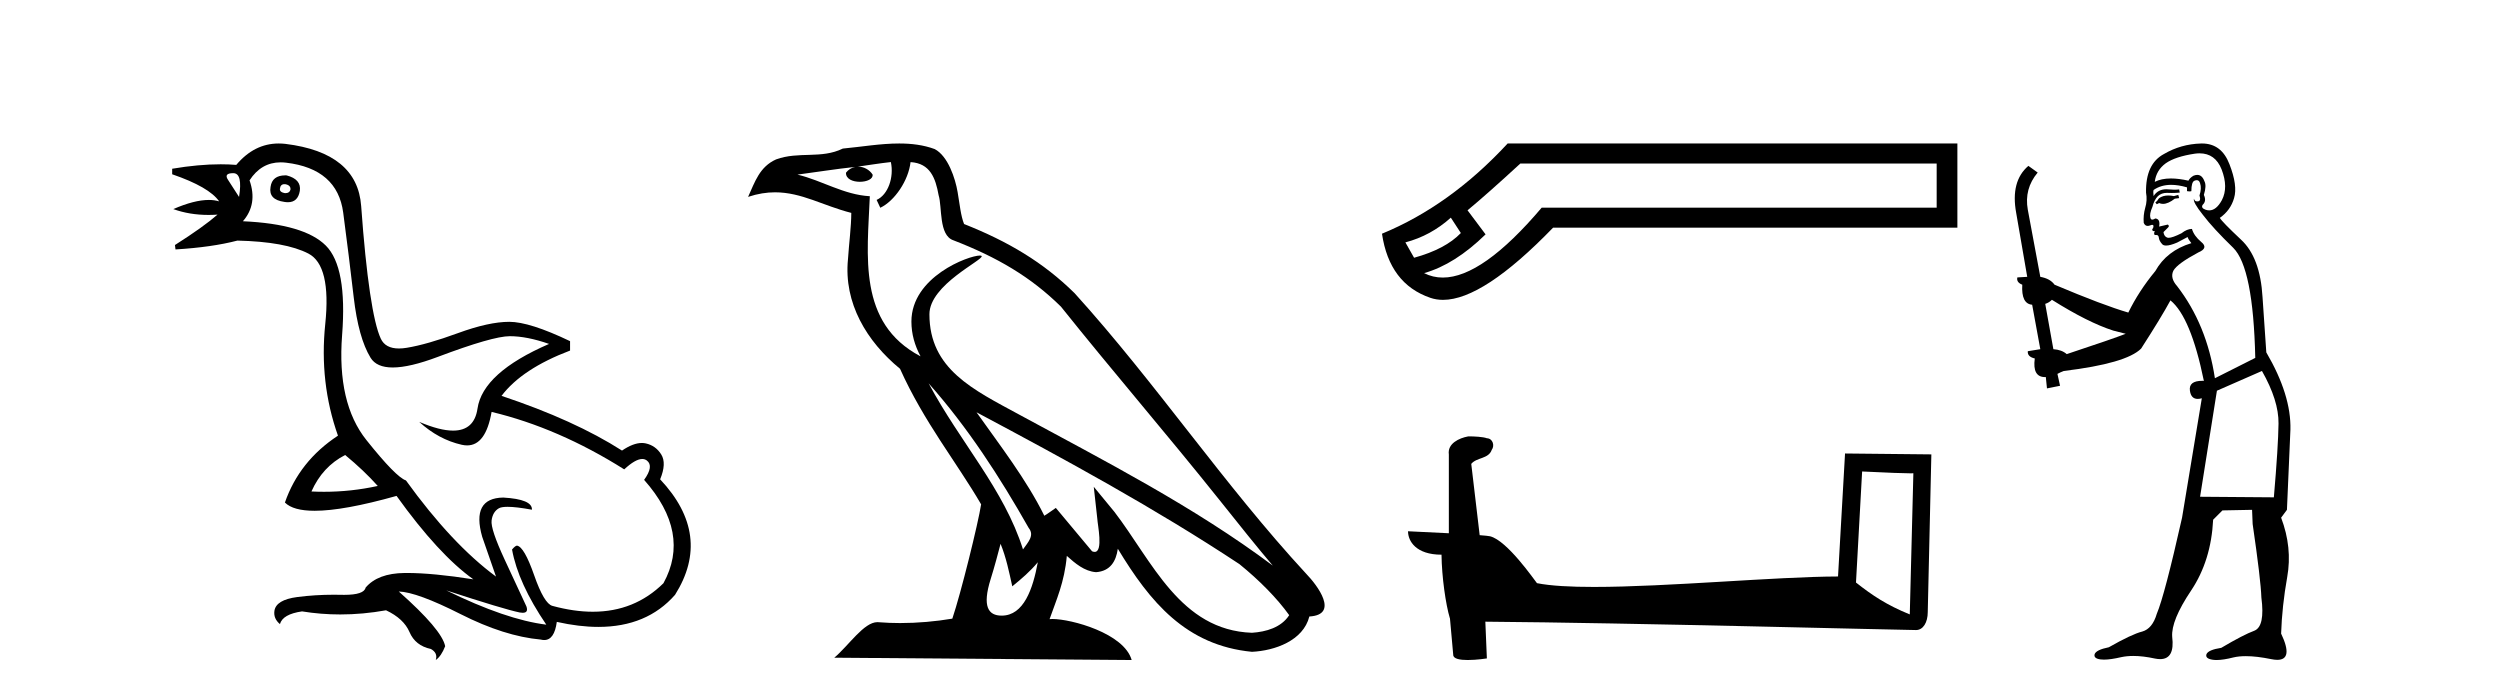 <?xml version='1.0' encoding='UTF-8' standalone='yes'?><svg xmlns='http://www.w3.org/2000/svg' xmlns:xlink='http://www.w3.org/1999/xlink' width='147.0' height='41.0' ><path d='M 16.729 10.829 Q 16.756 10.829 16.785 10.832 Q 17.11 10.897 17.078 11.157 Q 17.021 11.356 16.79 11.356 Q 16.757 11.356 16.72 11.352 Q 16.428 11.287 16.46 11.092 Q 16.49 10.829 16.729 10.829 ZM 13.715 10.182 Q 14.283 10.182 14.056 11.58 Q 13.666 10.962 13.406 10.572 Q 13.146 10.182 13.715 10.182 ZM 16.778 10.311 Q 16.001 10.311 15.908 10.995 Q 15.778 11.742 16.72 11.872 Q 16.832 11.891 16.93 11.891 Q 17.519 11.891 17.63 11.222 Q 17.728 10.54 16.85 10.312 Q 16.814 10.311 16.778 10.311 ZM 20.295 26.754 Q 21.399 27.664 22.212 28.574 Q 20.654 28.917 19.054 28.917 Q 18.684 28.917 18.313 28.899 Q 18.962 27.437 20.295 26.754 ZM 16.501 9.546 Q 16.655 9.546 16.818 9.565 Q 19.84 9.922 20.181 12.506 Q 20.522 15.089 20.798 17.477 Q 21.075 19.865 21.789 21.035 Q 22.14 21.608 23.094 21.608 Q 24.088 21.608 25.737 20.987 Q 28.971 19.768 29.978 19.768 Q 30.985 19.768 32.285 20.223 Q 28.386 21.913 28.077 24.025 Q 27.888 25.32 26.641 25.32 Q 25.855 25.32 24.649 24.805 L 24.649 24.805 Q 25.786 25.844 27.151 26.153 Q 27.316 26.19 27.467 26.19 Q 28.563 26.19 28.906 24.22 Q 32.837 25.162 36.704 27.599 Q 37.361 26.989 37.764 26.989 Q 37.919 26.989 38.036 27.079 Q 38.459 27.404 37.874 28.216 Q 40.636 31.336 39.011 34.293 Q 37.312 35.97 34.859 35.97 Q 33.747 35.97 32.48 35.625 Q 31.992 35.495 31.408 33.822 Q 30.823 32.148 30.4 32.083 Q 30.303 32.083 30.108 32.311 Q 30.465 34.293 32.122 36.73 Q 29.75 36.437 26.241 34.715 L 26.241 34.715 Q 29.62 35.82 30.563 36.015 Q 30.66 36.032 30.735 36.032 Q 31.086 36.032 30.953 35.657 Q 30.498 34.683 29.669 32.895 Q 28.841 31.108 28.906 30.605 Q 28.971 30.101 29.328 29.89 Q 29.478 29.801 29.845 29.801 Q 30.353 29.801 31.278 29.971 Q 31.31 29.354 29.588 29.256 Q 27.703 29.289 28.353 31.563 L 29.165 33.903 Q 26.566 31.986 23.869 28.249 Q 23.284 28.054 21.546 25.877 Q 19.807 23.7 20.116 19.703 Q 20.425 15.706 19.157 14.439 Q 17.89 13.172 14.283 13.009 Q 15.161 12.002 14.673 10.605 Q 15.36 9.546 16.501 9.546 ZM 16.387 8.437 Q 14.951 8.437 13.893 9.695 Q 13.452 9.66 12.977 9.66 Q 11.673 9.66 10.124 9.922 L 10.124 10.247 Q 12.301 10.995 12.886 11.84 Q 12.612 11.757 12.279 11.757 Q 11.427 11.757 10.189 12.294 Q 11.14 12.638 12.262 12.638 Q 12.521 12.638 12.789 12.619 L 12.789 12.619 Q 11.976 13.334 10.287 14.407 L 10.319 14.667 Q 12.464 14.537 13.958 14.147 Q 16.785 14.212 18.134 14.91 Q 19.482 15.609 19.125 19.053 Q 18.767 22.497 19.872 25.617 Q 17.598 27.112 16.753 29.549 Q 17.238 30.034 18.505 30.034 Q 20.206 30.034 23.317 29.159 Q 25.786 32.603 27.833 34.065 Q 25.462 33.691 23.915 33.691 Q 23.851 33.691 23.788 33.692 Q 22.212 33.708 21.497 34.553 Q 21.406 34.977 20.239 34.977 Q 20.156 34.977 20.067 34.975 Q 19.845 34.97 19.625 34.97 Q 18.526 34.97 17.484 35.105 Q 16.233 35.268 16.136 35.917 Q 16.071 36.372 16.46 36.697 Q 16.623 36.112 17.76 35.95 Q 18.87 36.13 20.007 36.13 Q 21.334 36.13 22.699 35.885 Q 23.739 36.372 24.08 37.168 Q 24.421 37.964 25.331 38.159 Q 25.754 38.387 25.624 38.809 Q 25.949 38.582 26.176 37.997 Q 25.981 37.022 23.447 34.78 L 23.447 34.78 Q 24.519 34.813 27.086 36.112 Q 29.653 37.412 31.797 37.607 Q 31.904 37.634 31.999 37.634 Q 32.599 37.634 32.74 36.567 Q 34.056 36.862 35.184 36.862 Q 38.04 36.862 39.693 34.975 Q 41.903 31.466 38.816 28.184 Q 39.206 27.242 38.881 26.722 Q 38.556 26.202 37.971 26.072 Q 37.86 26.047 37.74 26.047 Q 37.232 26.047 36.574 26.494 Q 33.78 24.707 29.49 23.277 Q 30.693 21.685 33.52 20.613 L 33.52 20.06 Q 31.148 18.923 29.945 18.923 Q 28.743 18.923 26.923 19.589 Q 25.104 20.255 23.918 20.45 Q 23.668 20.491 23.456 20.491 Q 22.66 20.491 22.391 19.914 Q 22.049 19.183 21.757 17.217 Q 21.464 15.251 21.237 12.116 Q 21.01 8.98 16.785 8.46 Q 16.583 8.437 16.387 8.437 Z' style='fill:#000000;stroke:none' /><path d='M 54.603 22.54 L 54.603 22.54 C 56.897 25.118 58.797 28.06 60.49 31.048 C 60.845 31.486 60.445 31.888 60.152 32.305 C 59.036 28.763 56.469 26.03 54.603 22.54 ZM 52.383 9.529 C 52.574 10.422 52.222 11.451 51.545 11.755 L 51.761 12.217 C 52.607 11.815 53.419 10.612 53.54 9.532 C 54.694 9.601 55.01 10.47 55.191 11.479 C 55.407 12.168 55.188 13.841 56.061 14.13 C 58.642 15.129 60.614 16.285 62.384 18.031 C 65.439 21.852 68.632 25.552 71.686 29.376 C 72.874 30.865 73.959 32.228 74.84 33.257 C 70.201 29.789 65.017 27.136 59.932 24.38 C 57.229 22.911 54.65 21.71 54.65 18.477 C 54.65 16.738 57.854 15.281 57.722 15.055 C 57.711 15.035 57.674 15.026 57.615 15.026 C 56.958 15.026 53.591 16.274 53.591 18.907 C 53.591 19.637 53.786 20.313 54.125 20.944 C 54.12 20.944 54.115 20.943 54.11 20.943 C 50.417 18.986 51.003 15.028 51.146 11.538 C 49.612 11.453 48.348 10.616 46.89 10.267 C 48.021 10.121 49.148 9.933 50.281 9.816 L 50.281 9.816 C 50.068 9.858 49.874 9.982 49.744 10.154 C 49.726 10.526 50.146 10.69 50.557 10.69 C 50.957 10.69 51.347 10.534 51.309 10.264 C 51.128 9.982 50.798 9.799 50.461 9.799 C 50.451 9.799 50.441 9.799 50.432 9.799 C 50.995 9.719 51.746 9.599 52.383 9.529 ZM 58.833 31.976 C 59.163 32.78 59.335 33.632 59.522 34.476 C 60.06 34.04 60.582 33.593 61.023 33.06 L 61.023 33.06 C 60.736 34.623 60.199 36.199 58.898 36.199 C 58.11 36.199 57.745 35.667 58.25 34.054 C 58.488 33.293 58.678 32.566 58.833 31.976 ZM 57.419 24.242 L 57.419 24.242 C 62.685 27.047 67.899 29.879 72.879 33.171 C 74.052 34.122 75.097 35.181 75.805 36.172 C 75.335 36.901 74.442 37.152 73.616 37.207 C 69.4 37.06 67.75 32.996 65.524 30.093 L 64.313 28.622 L 64.522 30.507 C 64.536 30.846 64.884 32.452 64.365 32.452 C 64.321 32.452 64.271 32.44 64.213 32.415 L 62.083 29.865 C 61.855 30.015 61.641 30.186 61.406 30.325 C 60.349 28.187 58.802 26.196 57.419 24.242 ZM 52.874 8.437 C 51.767 8.437 50.634 8.636 49.558 8.736 C 48.276 9.361 46.978 8.884 45.633 9.373 C 44.662 9.809 44.39 10.693 43.988 11.576 C 44.56 11.386 45.081 11.308 45.572 11.308 C 47.139 11.308 48.4 12.097 50.056 12.518 C 50.053 13.349 49.923 14.292 49.861 15.242 C 49.604 17.816 50.961 20.076 52.922 21.685 C 54.327 24.814 56.271 27.214 57.69 29.655 C 57.521 30.752 56.501 34.89 55.997 36.376 C 55.012 36.542 53.96 36.636 52.926 36.636 C 52.508 36.636 52.093 36.62 51.687 36.588 C 51.656 36.584 51.624 36.582 51.593 36.582 C 50.795 36.582 49.917 37.945 49.057 38.673 L 66.542 38.809 C 66.096 37.233 62.989 36.397 61.885 36.397 C 61.821 36.397 61.765 36.399 61.715 36.405 C 62.105 35.29 62.591 34.243 62.729 32.686 C 63.217 33.123 63.765 33.595 64.448 33.644 C 65.283 33.582 65.622 33.011 65.728 32.267 C 67.619 35.396 69.735 37.951 73.616 38.327 C 74.957 38.261 76.628 37.675 76.99 36.25 C 78.768 36.149 77.464 34.416 76.804 33.737 C 71.963 28.498 67.968 22.517 63.185 17.238 C 61.343 15.421 59.263 14.192 56.688 13.173 C 56.496 12.702 56.433 12.032 56.308 11.295 C 56.172 10.491 55.743 9.174 54.959 8.765 C 54.29 8.519 53.588 8.437 52.874 8.437 Z' style='fill:#000000;stroke:none' /><path d='M 85.309 12.798 L 85.898 13.702 C 85.296 14.331 84.379 14.816 83.148 15.156 L 82.637 14.252 C 83.632 13.99 84.523 13.506 85.309 12.798 ZM 113.876 9.616 L 113.876 12.209 L 90.653 12.209 C 88.33 14.95 86.392 16.321 84.838 16.321 C 84.447 16.321 84.08 16.234 83.737 16.06 C 84.942 15.719 86.147 14.96 87.352 13.781 L 86.291 12.366 C 87.051 11.738 88.085 10.821 89.395 9.616 ZM 88.649 8.437 C 86.396 10.873 83.933 12.641 81.261 13.742 C 81.55 15.706 82.499 16.964 84.11 17.514 C 84.34 17.592 84.587 17.632 84.849 17.632 C 86.424 17.632 88.581 16.217 91.321 13.388 L 115.094 13.388 L 115.094 8.437 Z' style='fill:#000000;stroke:none' /><path d='M 109.493 27.723 C 111.082 27.8 111.959 27.832 112.336 27.832 C 112.413 27.832 112.469 27.831 112.506 27.828 L 112.506 27.828 L 112.295 36.128 C 110.931 35.572 110.09 35.009 109.132 34.253 L 109.493 27.723 ZM 86.418 25.659 C 86.373 25.659 86.34 25.66 86.325 25.661 C 85.799 25.758 85.1 26.078 85.192 26.723 C 85.192 28.267 85.192 29.811 85.192 31.355 C 84.163 31.301 83.106 31.253 82.792 31.238 L 82.792 31.238 C 82.792 31.82 83.262 32.616 84.761 32.616 C 84.777 33.929 85.007 35.537 85.253 36.358 C 85.254 36.357 85.256 36.356 85.257 36.355 L 85.45 38.506 C 85.45 38.744 85.858 38.809 86.303 38.809 C 86.839 38.809 87.428 38.715 87.428 38.715 L 87.338 36.555 L 87.338 36.555 C 95.772 36.621 111.866 37.047 112.664 37.047 C 113.077 37.047 113.352 36.605 113.352 35.989 L 113.564 26.718 L 108.488 26.665 L 108.076 33.897 C 104.398 33.908 98.043 34.512 93.724 34.512 C 92.351 34.512 91.184 34.451 90.374 34.29 C 90.21 34.093 88.625 31.783 87.616 31.533 C 87.537 31.513 87.301 31.491 87.005 31.468 C 86.841 30.07 86.675 28.673 86.51 27.276 C 86.826 26.887 87.527 26.993 87.713 26.454 C 87.903 26.201 87.774 25.779 87.429 25.769 C 87.21 25.682 86.65 25.659 86.418 25.659 Z' style='fill:#000000;stroke:none' /><path d='M 128.083 11.461 L 127.827 11.53 Q 127.648 11.495 127.494 11.495 Q 127.34 11.495 127.212 11.53 Q 126.956 11.615 126.905 11.717 Q 126.854 11.82 126.734 11.905 L 126.819 12.008 L 126.956 11.94 Q 127.063 11.988 127.185 11.988 Q 127.488 11.988 127.878 11.683 L 128.135 11.649 L 128.083 11.461 ZM 129.332 9.016 Q 130.255 9.016 130.629 9.958 Q 131.039 11.017 130.646 11.769 Q 130.318 12.37 129.902 12.37 Q 129.798 12.37 129.689 12.332 Q 129.399 12.23 129.518 12.042 Q 129.757 11.82 129.587 11.461 Q 129.757 10.915 129.621 10.658 Q 129.483 10.283 129.199 10.283 Q 129.095 10.283 128.972 10.334 Q 128.75 10.47 128.681 10.624 Q 128.108 10.494 127.651 10.494 Q 127.087 10.494 126.7 10.693 Q 126.785 10.009 127.349 9.599 Q 127.913 9.206 129.057 9.036 Q 129.2 9.016 129.332 9.016 ZM 120.653 17.628 Q 122.771 18.96 124.257 19.438 L 124.992 19.626 Q 124.257 19.917 121.524 20.822 Q 121.234 20.566 120.738 20.532 L 120.26 17.867 Q 120.482 17.799 120.653 17.628 ZM 129.171 10.595 Q 129.316 10.595 129.365 10.778 Q 129.467 11.068 129.33 11.495 Q 129.433 11.82 129.245 11.837 Q 129.213 11.842 129.186 11.842 Q 129.035 11.842 129.006 11.683 L 129.006 11.683 Q 128.92 11.871 129.535 12.64 Q 130.133 13.426 131.312 14.57 Q 132.491 15.732 132.61 21.044 L 130.236 22.24 Q 129.757 19.08 128.015 16.825 Q 127.588 16.347 127.793 15.92 Q 128.015 15.51 129.262 14.843 Q 129.877 14.587 129.433 14.228 Q 129.006 13.87 128.886 13.46 Q 128.596 13.46 128.271 13.716 Q 127.735 13.984 127.514 13.984 Q 127.467 13.984 127.434 13.972 Q 127.246 13.904 127.212 13.648 L 127.468 13.391 Q 127.588 13.289 127.468 13.204 L 126.956 13.323 Q 127.041 12.879 126.734 12.845 Q 126.626 12.914 126.557 12.914 Q 126.472 12.914 126.444 12.811 Q 126.375 12.589 126.563 12.162 Q 126.666 11.752 126.888 11.53 Q 127.093 11.34 127.414 11.34 Q 127.441 11.34 127.468 11.342 Q 127.588 11.347 127.706 11.347 Q 127.941 11.347 128.169 11.325 L 128.135 11.137 Q 128.007 11.154 127.857 11.154 Q 127.708 11.154 127.537 11.137 Q 127.457 11.128 127.383 11.128 Q 126.884 11.128 126.631 11.53 Q 126.597 11.273 126.631 11.171 Q 127.064 10.869 127.667 10.869 Q 128.089 10.869 128.596 11.017 L 128.596 11.239 Q 128.673 11.256 128.737 11.256 Q 128.801 11.256 128.852 11.239 Q 128.852 10.693 129.04 10.624 Q 129.113 10.595 129.171 10.595 ZM 133.003 21.813 Q 133.994 23.555 133.977 24.905 Q 133.96 26.254 133.703 29.243 L 129.365 29.209 L 130.355 22.974 L 133.003 21.813 ZM 129.479 8.437 Q 129.448 8.437 129.416 8.438 Q 128.237 8.472 127.246 9.053 Q 126.153 9.633 126.187 11.325 Q 126.273 11.786 126.136 12.23 Q 126.017 12.657 126.051 13.101 Q 126.124 13.284 126.284 13.284 Q 126.348 13.284 126.426 13.255 Q 126.506 13.22 126.554 13.22 Q 126.67 13.22 126.597 13.426 Q 126.529 13.46 126.563 13.545 Q 126.586 13.591 126.639 13.591 Q 126.666 13.591 126.7 13.579 L 126.7 13.579 Q 126.604 13.82 126.748 13.82 Q 126.757 13.82 126.768 13.819 Q 126.782 13.817 126.795 13.817 Q 126.923 13.817 126.939 13.972 Q 126.956 14.16 127.144 14.365 Q 127.218 14.439 127.368 14.439 Q 127.6 14.439 128.015 14.263 L 128.63 13.938 Q 128.681 14.092 128.852 14.297 Q 127.4 14.741 126.734 15.937 Q 125.76 17.115 125.145 18.379 Q 123.676 17.952 120.807 16.74 Q 120.55 16.381 119.97 16.278 L 119.235 12.332 Q 119.013 11.102 119.816 10.146 L 119.269 9.753 Q 118.21 10.658 118.552 12.52 L 119.201 16.278 L 118.62 16.312 Q 118.552 16.603 118.91 16.74 Q 118.842 17.867 119.491 17.918 L 119.97 20.532 Q 119.594 20.6 119.235 20.651 Q 119.201 20.976 119.645 21.078 Q 119.496 22.173 120.248 22.173 Q 120.27 22.173 120.294 22.172 L 120.362 22.838 L 121.131 22.684 L 120.977 21.984 Q 121.165 21.881 121.353 21.813 Q 125.026 21.369 125.897 20.498 Q 127.076 18.67 127.622 17.662 Q 128.818 18.636 129.587 22.394 Q 129.539 22.392 129.494 22.392 Q 128.686 22.392 128.767 22.974 Q 128.834 23.456 129.225 23.456 Q 129.333 23.456 129.467 23.419 L 129.467 23.419 L 128.305 30.439 Q 127.281 35 126.819 36.093 Q 126.563 36.964 125.965 37.135 Q 125.35 37.289 124.001 38.058 Q 123.249 38.211 123.164 38.468 Q 123.095 38.724 123.523 38.775 Q 123.61 38.786 123.716 38.786 Q 124.105 38.786 124.735 38.639 Q 125.056 38.57 125.438 38.57 Q 126.01 38.57 126.717 38.724 Q 126.879 38.756 127.016 38.756 Q 127.887 38.756 127.725 37.443 Q 127.656 36.486 128.835 34.727 Q 130.014 32.967 130.133 30.559 L 130.68 30.012 L 132.422 29.978 L 132.456 30.815 Q 132.935 34.095 132.969 35.137 Q 133.191 36.828 132.559 37.084 Q 131.91 37.323 130.612 38.092 Q 129.843 38.211 129.74 38.468 Q 129.655 38.724 130.099 38.792 Q 130.206 38.809 130.336 38.809 Q 130.727 38.809 131.329 38.656 Q 131.644 38.582 132.055 38.582 Q 132.689 38.582 133.55 38.758 Q 133.75 38.799 133.905 38.799 Q 134.865 38.799 134.13 37.255 Q 134.182 35.649 134.489 33.924 Q 134.797 32.199 134.13 30.439 L 134.472 29.978 L 134.677 25.263 Q 134.728 23.231 133.259 20.72 Q 133.191 19.797 133.037 17.474 Q 132.901 15.134 131.773 14.092 Q 130.646 13.033 130.526 12.811 Q 131.158 12.367 131.363 11.649 Q 131.585 10.915 131.09 9.651 Q 130.624 8.437 129.479 8.437 Z' style='fill:#000000;stroke:none' /></svg>